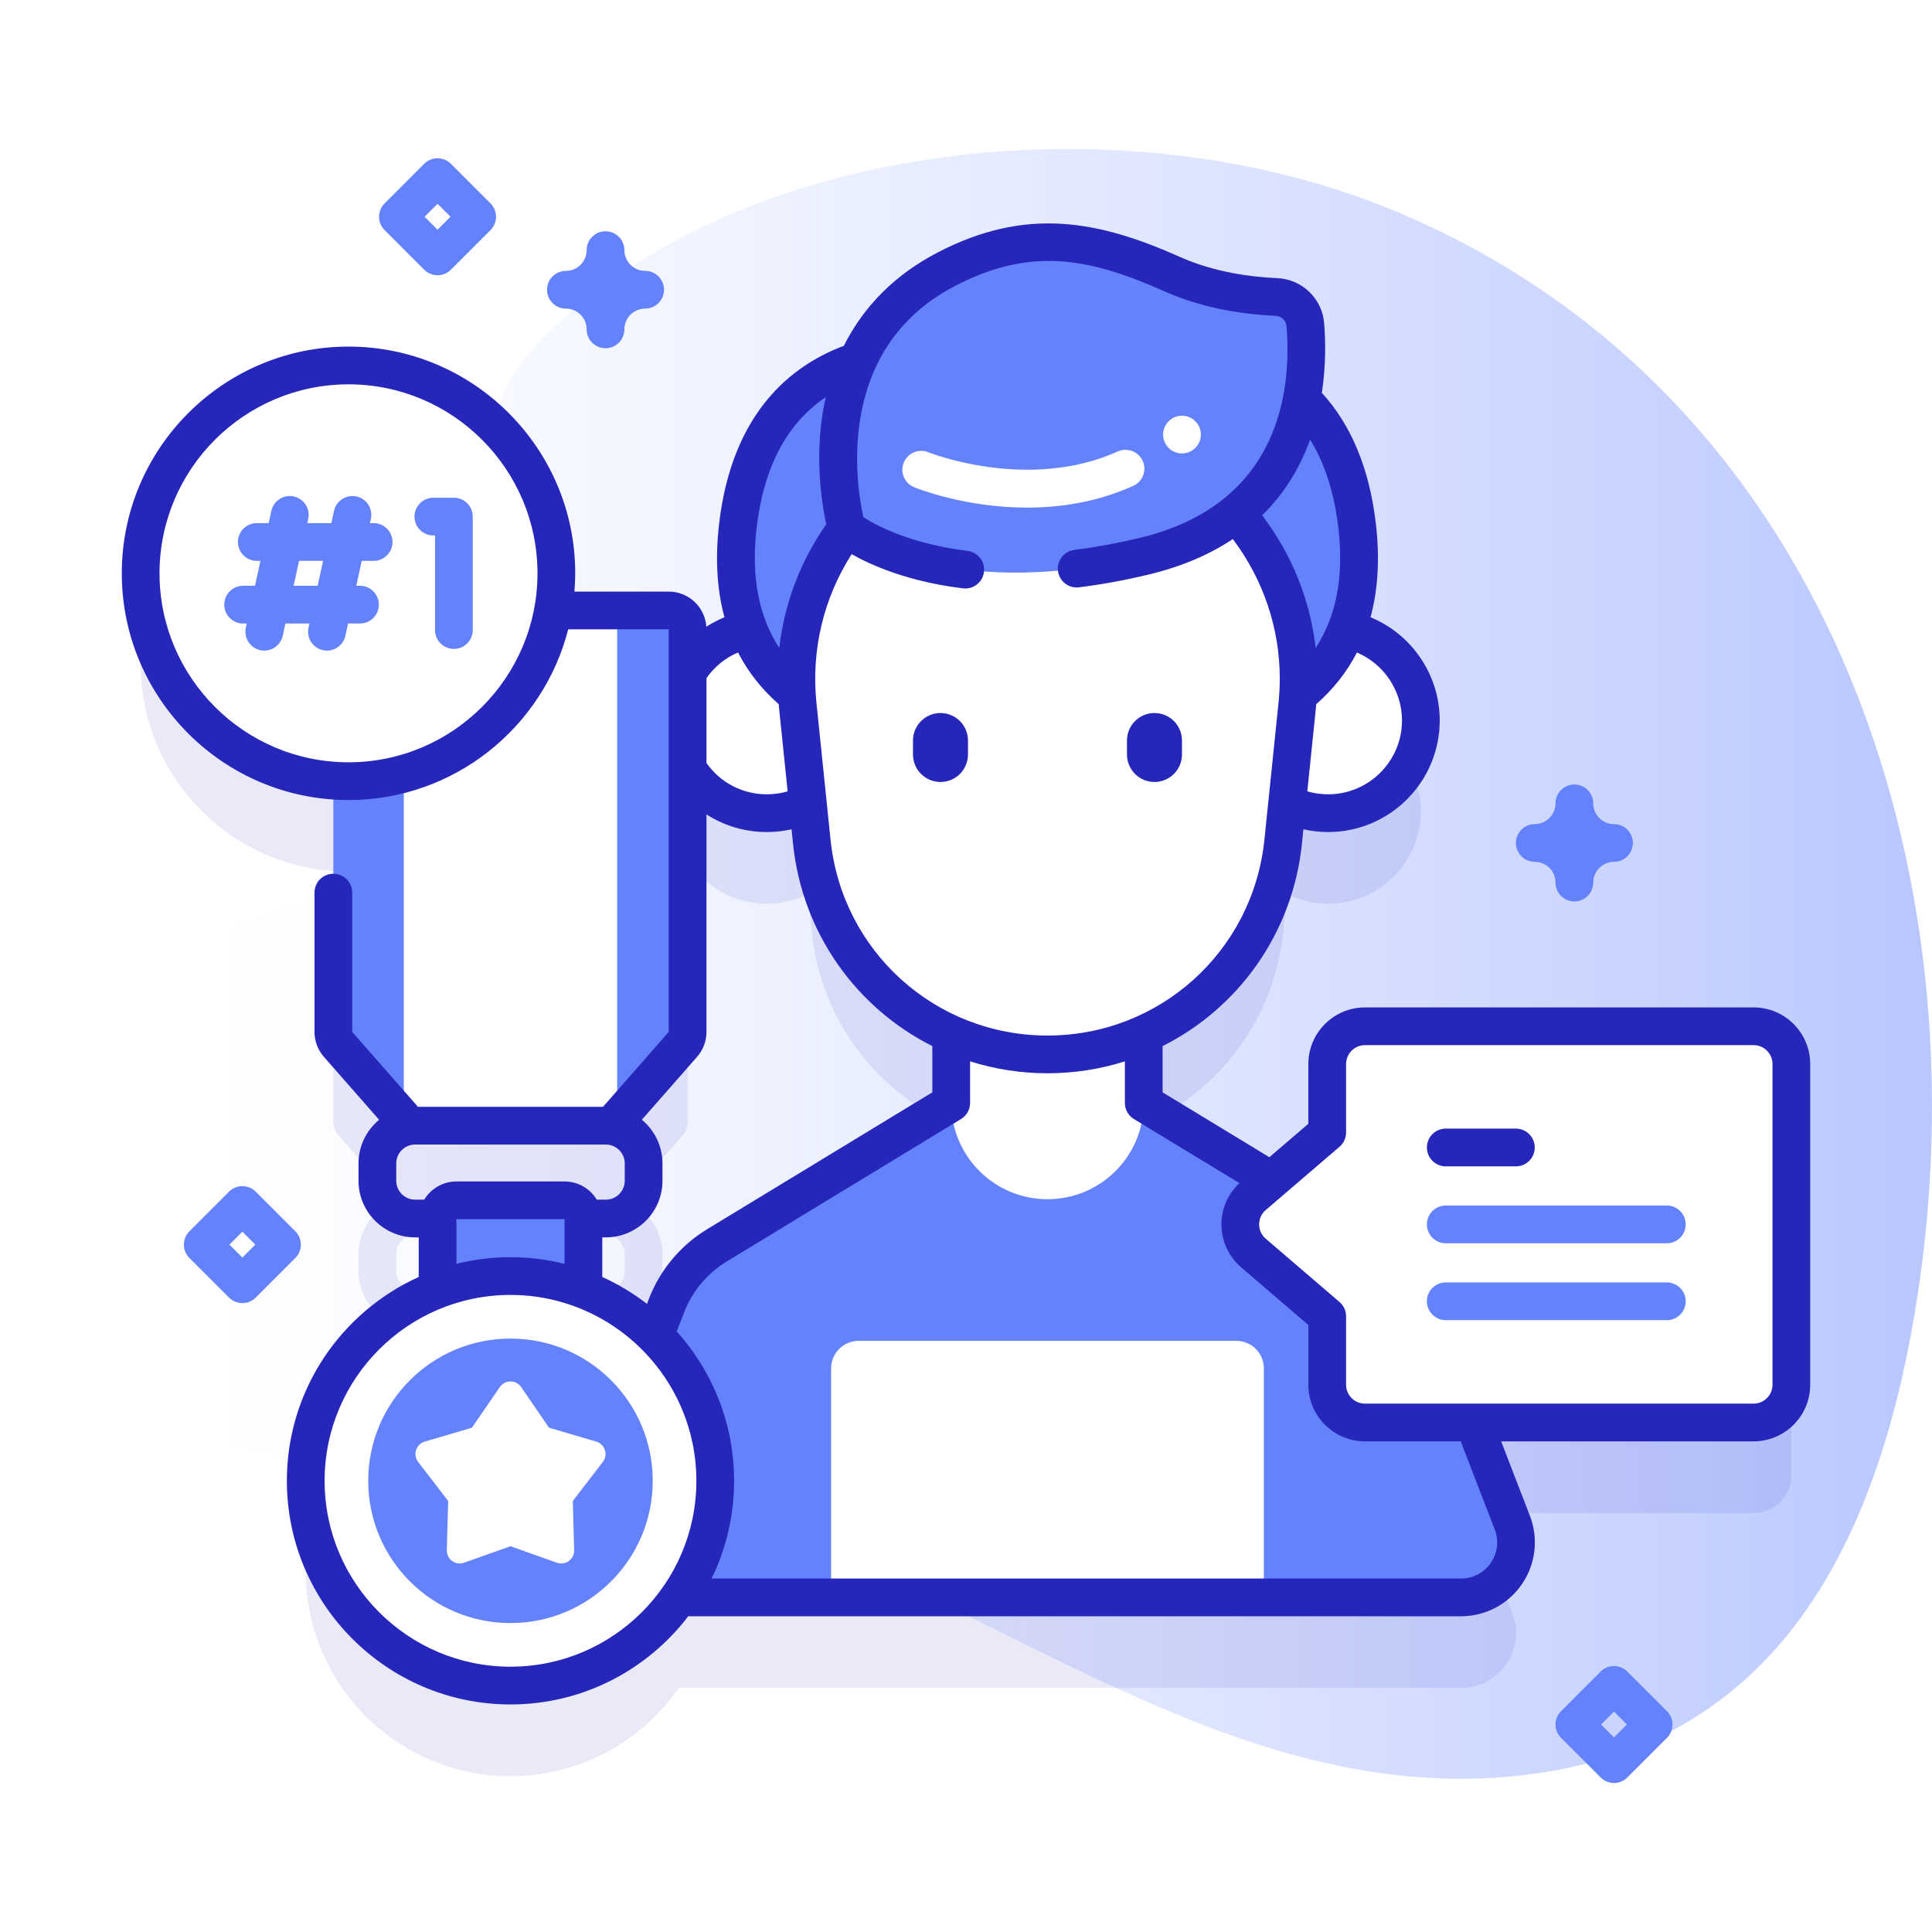 <svg xmlns="http://www.w3.org/2000/svg" version="1.1" xmlns:xlink="http://www.w3.org/1999/xlink" xmlns:svgjs="http://svgjs.com/svgjs" width="512" height="512" x="0" y="0" viewBox="0 0 512 512" style="enable-background:new 0 0 512 512" xml:space="preserve"><defs><linearGradient xmlns="http://www.w3.org/2000/svg" id="SVGID_1_" gradientUnits="userSpaceOnUse" x1="61.019" x2="526.716" y1="255.44" y2="255.44"><stop offset="0" stop-color="#d1ddff" stop-opacity="0"></stop><stop offset="1" stop-color="#b6c4ff"></stop></linearGradient></defs><g><linearGradient xmlns="http://www.w3.org/2000/svg" id="SVGID_1_" gradientUnits="userSpaceOnUse" x1="61.019" x2="526.716" y1="255.44" y2="255.44"><stop offset="0" stop-color="#d1ddff" stop-opacity="0"></stop><stop offset="1" stop-color="#b6c4ff"></stop></linearGradient><g xmlns="http://www.w3.org/2000/svg"><g><path d="m367.602 55.087c-68.759-27.81-164.519-18.632-217.922 29.019-37.707 33.645-8.934 43.684 15.8 106.316 17.901 45.33-164.545 37.042-165.473 118.573-1.073 94.257 131.322 77.894 180.254 89.242 74.814 17.35 139.543 79.805 219.771 72.582 69.844-6.288 97.063-60.73 107.479-123.379 19.405-116.717-23.529-245.283-139.909-292.353z" fill="url(&quot;#SVGID_1_&quot;)" data-original="url(#SVGID_1_)"></path></g><g><g><path d="m160.469 92.287c-2.761 0-5-2.238-5-5 0-3.032-2.467-5.5-5.5-5.5-2.761 0-5-2.238-5-5s2.239-5 5-5c3.033 0 5.5-2.468 5.5-5.5 0-2.762 2.239-5 5-5s5 2.238 5 5c0 3.032 2.467 5.5 5.5 5.5 2.761 0 5 2.238 5 5s-2.239 5-5 5c-3.033 0-5.5 2.468-5.5 5.5 0 2.762-2.239 5-5 5z" fill="#6582FD" data-original="#6582fd"></path></g><g><path d="m417.226 238.899c-2.762 0-5-2.238-5-5 0-3.032-2.468-5.5-5.5-5.5-2.762 0-5-2.238-5-5s2.238-5 5-5c3.032 0 5.5-2.468 5.5-5.5 0-2.762 2.238-5 5-5s5 2.238 5 5c0 3.032 2.468 5.5 5.5 5.5 2.762 0 5 2.238 5 5s-2.238 5-5 5c-3.032 0-5.5 2.468-5.5 5.5 0 2.762-2.239 5-5 5z" fill="#6582FD" data-original="#6582fd"></path></g><g><path d="m115.956 72.94c-1.28 0-2.559-.488-3.536-1.465l-10.5-10.5c-1.953-1.952-1.953-5.118 0-7.07l10.5-10.5c1.953-1.953 5.118-1.953 7.071 0l10.5 10.5c1.953 1.952 1.953 5.118 0 7.07l-10.5 10.5c-.976.977-2.256 1.465-3.535 1.465zm-3.429-15.5 3.429 3.429 3.429-3.429-3.429-3.429z" fill="#6582FD" data-original="#6582fd"></path></g><g><path d="m427.726 472.516c-1.279 0-2.56-.488-3.535-1.465l-10.5-10.5c-1.953-1.952-1.953-5.118 0-7.07l10.5-10.5c1.951-1.953 5.119-1.953 7.07 0l10.5 10.5c1.953 1.952 1.953 5.118 0 7.07l-10.5 10.5c-.976.977-2.256 1.465-3.535 1.465zm-3.429-15.5 3.429 3.429 3.429-3.429-3.429-3.429z" fill="#6582FD" data-original="#6582fd"></path></g><g><path d="m64.232 345.337c-1.28 0-2.559-.488-3.536-1.465l-10.5-10.5c-1.953-1.952-1.953-5.118 0-7.07l10.5-10.5c1.953-1.953 5.118-1.953 7.071 0l10.5 10.5c1.953 1.952 1.953 5.118 0 7.07l-10.5 10.5c-.975.976-2.255 1.465-3.535 1.465zm-3.428-15.5 3.429 3.429 3.429-3.429-3.429-3.429z" fill="#6582FD" data-original="#6582fd"></path></g><g><path d="m464.725 295.977h-103c-5.523 0-10 4.477-10 10v18.135l-14.829 12.723-33.794-20.54v-18.269c19.978-8.893 34.579-27.94 36.949-50.953l1.041-10.108c3.28 1.622 6.971 2.538 10.877 2.538 13.569 0 24.57-11 24.57-24.569 0-11.909-8.474-21.837-19.721-24.089 2.883-7.318 4.13-16.341 2.832-27.481-1.859-15.955-7.476-26.591-14.717-33.616 1.476-7.642 1.401-14.722.995-19.72-.327-4.028-3.624-7.153-7.662-7.323-6.691-.283-17.437-1.514-27.58-6.036-21.531-9.599-38.65-12.396-59.977-1.279-12.14 6.327-19.335 15.117-23.476 24.298-14.443 4.728-28.528 16.481-31.696 43.677-1.298 11.14-.051 20.163 2.832 27.481-6.831 1.368-12.64 5.566-16.147 11.323v-11.389c0-2.76-2.24-5-5-5h-30.676c.577-3.196.895-6.482.895-9.845 0-30.421-24.661-55.082-55.082-55.082s-55.082 24.661-55.082 55.082c0 29.068 22.522 52.861 51.065 54.92v66.615c0 1.21.45 2.39 1.25 3.3l15.325 17.462c-5.767 2.092-9.906 7.61-9.906 14.091v4.6c0 8.271 6.729 15 15 15h5.948v13.807c-20.421 7.789-34.933 27.547-34.933 50.704 0 29.967 24.293 54.261 54.261 54.261 18.485 0 34.801-9.25 44.598-23.367h207.297c10.24 0 17.288-10.281 13.597-19.832l-10.249-26.518h74.199c5.523 0 10-4.477 10-10v-85c-.004-5.524-4.481-10.001-10.004-10.001zm-354.717 45.946c-2.757 0-5-2.243-5-5v-4.6c0-2.757 2.243-5 5-5h50.55c2.757 0 5 2.243 5 5v4.6c0 2.757-2.243 5-5 5zm142.075-25.628-62.151 37.775c-6.054 3.679-10.721 9.257-13.275 15.865l-3.105 8.034c-5.337-5.31-11.777-9.508-18.941-12.24v-13.807h5.947c8.271 0 15-6.729 15-15v-4.6c0-6.48-4.138-11.997-9.904-14.09l15.325-17.463c.8-.91 1.24-2.09 1.24-3.3v-69.769c4.312 7.078 12.102 11.804 20.996 11.804 3.907 0 7.598-.916 10.877-2.538l1.041 10.108c2.369 23.013 16.971 42.06 36.949 50.953v18.268z" fill="#2626BB" opacity=".1" data-original="#2626bb"></path><g><g><g><g fill="#FFFFFF"><circle cx="203.216" cy="190.934" r="24.57" fill="#FFFFFF" data-original="#ffffff"></circle><circle cx="351.969" cy="190.934" r="24.57" fill="#FFFFFF" data-original="#ffffff"></circle></g><g fill="#6582FD"><path d="m253.317 93.092c-17.108-1.478-52.517 1.078-57.781 46.272-6.226 53.442 45.957 58.311 57.781 58.73z" fill="#6582FD" data-original="#6582fd"></path><path d="m301.868 93.092c17.108-1.478 52.517 1.078 57.781 46.272 6.226 53.442-45.957 58.311-57.781 58.73z" fill="#6582FD" data-original="#6582fd"></path></g><g><path d="m400.775 403.495-22.246-57.56c-2.554-6.608-7.221-12.186-13.275-15.865l-62.151-37.775h-51.02l-62.151 37.775c-6.054 3.679-10.721 9.257-13.275 15.865l-22.246 57.56c-3.691 9.551 3.357 19.832 13.597 19.832h52.244l7.288-5h100.106l7.288 5h52.244c10.24 0 17.288-10.281 13.597-19.832z" fill="#6582FD" data-original="#6582fd"></path><g fill="#FFFFFF"><path d="m334.934 423.327v-60.698c0-4.025-3.263-7.288-7.288-7.288h-100.107c-4.025 0-7.288 3.263-7.288 7.288v60.698z" fill="#FFFFFF" data-original="#ffffff"></path><path d="m303.103 292.295v-33.708h-51.02v33.708c0 14.089 11.421 25.51 25.51 25.51 14.088 0 25.51-11.421 25.51-25.51z" fill="#FFFFFF" data-original="#ffffff"></path></g></g><g><path d="m277.593 279.432c-32.188 0-59.162-24.34-62.459-56.358l-3.74-36.323c-4.04-39.242 26.749-73.364 66.198-73.364 39.449 0 70.238 34.122 66.198 73.364l-3.74 36.323c-3.295 32.018-30.27 56.358-62.457 56.358z" fill="#FFFFFF" data-original="#ffffff"></path><g><g><path d="m249.238 207.233c-4.025 0-7.288-3.263-7.288-7.288v-3.698c0-4.025 3.263-7.288 7.288-7.288s7.288 3.263 7.288 7.288v3.698c0 4.024-3.263 7.288-7.288 7.288z" fill="#2626BB" data-original="#2626bb"></path></g><g><path d="m305.948 207.233c-4.025 0-7.288-3.263-7.288-7.288v-3.698c0-4.025 3.263-7.288 7.288-7.288s7.288 3.263 7.288 7.288v3.698c0 4.024-3.263 7.288-7.288 7.288z" fill="#2626BB" data-original="#2626bb"></path></g></g></g><g><path d="m224.395 140.068s24.745 20.372 78.906 7.316c41.974-10.118 43.889-45.807 42.625-61.356-.327-4.028-3.624-7.153-7.662-7.324-6.691-.283-17.437-1.514-27.58-6.036-21.531-9.599-38.65-12.396-59.977-1.279-40.107 20.906-26.312 68.679-26.312 68.679z" fill="#6582FD" data-original="#6582fd"></path></g></g><g><path d="m272.191 134.524c-16.453 0-29.152-5.085-29.953-5.413-2.555-1.047-3.778-3.967-2.731-6.522 1.046-2.553 3.964-3.778 6.519-2.732.453.181 26.512 10.446 50.19-.212 2.519-1.133 5.478-.01 6.611 2.508s.011 5.478-2.508 6.611c-9.62 4.329-19.403 5.76-28.128 5.76z" fill="#FFFFFF" data-original="#ffffff"></path></g><g><circle cx="313.236" cy="115.166" fill="#FFFFFF" r="5" data-original="#ffffff"></circle></g></g><g><g><path d="m182.22 166.78v106.69c0 1.21-.44 2.39-1.24 3.3l-17.42 19.85-3.76-3.3h-49.03l-3.76 3.3-17.42-19.85c-.8-.91-1.25-2.09-1.25-3.3v-106.69c0-2.76 2.24-5 5-5h13.67l3.76 5h49.03l3.76-5h13.66c2.76 0 5 2.24 5 5z" fill="#6582FD" data-original="#6582fd"></path><path d="m163.56 161.78v134.84c-.95 1.08-2.32 1.7-3.76 1.7h-49.03c-1.44 0-2.81-.62-3.76-1.7v-134.84z" fill="#FFFFFF" data-original="#ffffff"></path><path d="m154.611 348.533v-25.438c0-2.761-2.239-5-5-5h-28.655c-2.761 0-5 2.239-5 5v25.438z" fill="#6582FD" data-original="#6582fd"></path><g><circle cx="135.283" cy="392.433" fill="#FFFFFF" r="54.261" data-original="#ffffff"></circle><circle cx="135.283" cy="392.433" fill="#6582FD" r="37.697" data-original="#6582fd"></circle></g></g><g><path d="m135.283 409.765-12.292 4.371c-2.273.808-4.649-.918-4.583-3.329l.359-13.041-7.955-10.34c-1.471-1.912-.564-4.705 1.75-5.387l12.514-3.689 7.375-10.761c1.364-1.99 4.301-1.99 5.664 0l7.375 10.761 12.514 3.689c2.314.682 3.221 3.475 1.75 5.387l-7.955 10.34.359 13.041c.066 2.412-2.31 4.138-4.583 3.329z" fill="#FFFFFF" data-original="#ffffff"></path></g></g><g><circle cx="92.357" cy="151.935" fill="#FFFFFF" r="55.082" data-original="#ffffff"></circle><g fill="#6582FD"><path d="m120.283 131.904h-5.444c-2.761 0-5 2.239-5 5s2.239 5 5 5h.444v25.062c0 2.761 2.239 5 5 5s5-2.239 5-5v-30.062c0-2.761-2.239-5-5-5z" fill="#6582FD" data-original="#6582fd"></path><path d="m99.014 138.632h-.967l.242-1.11c.588-2.698-1.121-5.362-3.819-5.951-2.696-.587-5.362 1.122-5.951 3.819l-.708 3.242h-6.371l.242-1.11c.588-2.698-1.121-5.362-3.819-5.951-2.696-.587-5.362 1.122-5.951 3.819l-.708 3.242h-3.15c-2.761 0-5 2.239-5 5s2.239 5 5 5h.968l-1.442 6.606h-3.15c-2.761 0-5 2.239-5 5s2.239 5 5 5h.967l-.242 1.11c-.588 2.698 1.121 5.362 3.819 5.951.359.078.718.116 1.071.116 2.3 0 4.37-1.596 4.88-3.935l.708-3.242h6.371l-.242 1.11c-.588 2.698 1.121 5.362 3.819 5.951.359.078.718.116 1.071.116 2.3 0 4.37-1.596 4.88-3.935l.708-3.242h3.15c2.761 0 5-2.239 5-5s-2.239-5-5-5h-.968l1.442-6.606h3.15c2.761 0 5-2.239 5-5s-2.239-5-5-5zm-14.827 16.606h-6.371l1.442-6.606h6.371z" fill="#6582FD" data-original="#6582fd"></path></g></g><g><g><g><path d="m474.725 366.977v-85c0-5.523-4.477-10-10-10h-103c-5.523 0-10 4.477-10 10v18.135l-19.552 16.776c-4.651 3.991-4.651 11.188 0 15.179l19.552 16.776v18.135c0 5.523 4.477 10 10 10h103c5.523-.001 10-4.478 10-10.001z" fill="#FFFFFF" data-original="#ffffff"></path><path d="m464.726 266.977h-103c-8.271 0-15 6.729-15 15v15.836l-10.328 8.861-28.298-17.197v-12.246c20.061-10.079 34.472-29.856 36.924-53.649l.393-3.812c2.129.482 4.317.73 6.554.73 16.305 0 29.57-13.266 29.57-29.57 0-12.132-7.449-22.875-18.34-27.354 2-7.367 2.484-15.64 1.417-24.796-1.693-14.518-6.508-26.163-14.315-34.675 1.104-7.238.989-13.799.608-18.482-.528-6.514-5.874-11.636-12.435-11.915-6.643-.281-16.504-1.482-25.755-5.606-21.523-9.595-40.697-13.462-64.324-1.146-11.171 5.823-19.519 14.195-24.772 24.695-13.613 5.076-29.596 17.398-33.05 47.13-1.068 9.155-.584 17.429 1.418 24.798-1.678.69-3.286 1.531-4.804 2.512-.355-5.193-4.683-9.314-9.965-9.314h-24.996c.128-1.599.212-3.211.212-4.843 0-33.129-26.953-60.082-60.082-60.082s-60.082 26.953-60.082 60.082 26.953 60.082 60.082 60.082c28.008 0 51.598-19.266 58.223-45.239h26.643v106.691l-17.424 19.852h-49.036l-17.42-19.85v-36.915c0-2.762-2.239-5-5-5s-5 2.238-5 5v36.915c0 2.429.882 4.771 2.484 6.596l14.643 16.686c-3.334 2.753-5.462 6.917-5.462 11.569v4.601c0 8.271 6.729 15 15 15h.95v10.495c-20.576 9.302-34.938 30.007-34.938 54.018 0 32.677 26.584 59.261 59.261 59.261 19.191 0 36.272-9.177 47.109-23.364h204.789c6.46 0 12.496-3.181 16.147-8.509s4.438-12.108 2.106-18.133l-7.613-19.711h66.904c8.271 0 15-6.729 15-15l.001-85c.001-8.273-6.728-15.002-14.999-15.002zm-372.37-64.96c-27.615 0-50.082-22.467-50.082-50.082s22.466-50.082 50.082-50.082 50.082 22.467 50.082 50.082-22.466 50.082-50.082 50.082zm279.184-11.087c0 10.791-8.779 19.57-19.57 19.57-1.899 0-3.745-.264-5.518-.786l2.312-22.451c.022-.214.03-.428.05-.642 4.531-3.982 8.14-8.548 10.79-13.7 7.094 3.011 11.936 10.054 11.936 18.009zm-16.856-50.991c1.493 12.8-.542 23.426-6.018 31.761-1.467-12.733-6.355-24.865-14.186-35.129 6.203-6.085 10.194-13.079 12.712-20.062 3.89 6.269 6.405 14.108 7.492 23.43zm-101.665-64.116c20.229-10.543 35.715-7.464 55.63 1.412 10.692 4.767 21.893 6.146 29.403 6.464 1.527.065 2.771 1.24 2.892 2.734 1.391 17.118-1.802 47.167-38.813 56.09-5.871 1.415-11.729 2.492-17.414 3.203-2.74.342-4.684 2.841-4.342 5.581.343 2.739 2.829 4.687 5.582 4.341 6.054-.756 12.284-1.901 18.518-3.404 9.005-2.171 16.309-5.428 22.233-9.381 8.047 10.65 12.444 23.605 12.444 36.968 0 2.102-.112 4.258-.334 6.408l-3.74 36.318c-3.048 29.572-27.762 51.873-57.486 51.873s-54.438-22.301-57.486-51.872l-3.74-36.32c-1.435-13.909 1.875-27.715 9.333-39.38 5.189 2.939 14.928 7.273 29.491 9.062.207.025.413.038.616.038 2.489-.001 4.646-1.857 4.956-4.392.337-2.74-1.612-5.235-4.353-5.572-15.388-1.891-24.479-6.919-27.606-8.938-1.814-8.114-7.879-44.504 24.216-61.233zm-52.512 64.114c1.879-16.172 8.038-27.772 18.316-34.674-.564 2.508-.995 5.097-1.283 7.77-1.237 11.504.445 21.425 1.431 25.9-6.866 9.795-11.104 21.033-12.452 32.757-5.471-8.34-7.505-18.963-6.012-31.753zm-4.924 32.974c2.648 5.152 6.255 9.72 10.782 13.706.02.215.029.43.051.645l2.312 22.455c-1.774.521-3.617.784-5.509.784-6.441 0-12.326-3.077-15.997-8.296v-22.51c2.114-3.006 5.014-5.362 8.361-6.784zm-10.844 107.154c1.602-1.825 2.483-4.168 2.483-6.596v-57.639c4.678 3.011 10.187 4.671 15.997 4.671 2.231 0 4.416-.247 6.544-.728l.392 3.81c2.452 23.793 16.863 43.57 36.924 53.648v12.247l-59.748 36.32c-6.958 4.231-12.404 10.741-15.335 18.328l-.546 1.411c-3.637-2.811-7.607-5.206-11.841-7.121v-10.497h.95c8.271 0 15-6.729 15-15v-4.601c0-4.653-2.129-8.817-5.464-11.57zm-79.729 32.856v-4.601c0-2.757 2.243-5 5-5h50.55c2.757 0 5 2.243 5 5v4.601c0 2.757-2.243 5-5 5h-2.413c-1.756-2.884-4.921-4.82-8.538-4.82h-28.65c-3.617 0-6.781 1.937-8.538 4.82h-2.413c-2.755 0-4.998-2.243-4.998-5zm15.95 10.179h28.65v11.833c-4.59-1.144-9.387-1.761-14.327-1.761-4.938 0-9.734.617-14.323 1.76zm14.323 118.594c-27.163 0-49.261-22.099-49.261-49.261s22.098-49.261 49.261-49.261 49.261 22.099 49.261 49.261-22.098 49.261-49.261 49.261zm260.823-36.399c1.159 2.994.784 6.229-1.028 8.874s-4.691 4.161-7.898 4.161h-198.605c3.82-7.829 5.969-16.615 5.969-25.896 0-15.201-5.758-29.079-15.201-39.58l1.981-5.121c2.141-5.543 6.12-10.298 11.203-13.39l62.15-37.78c1.492-.907 2.403-2.526 2.403-4.272v-11.016c6.48 2.043 13.368 3.157 20.51 3.157s14.029-1.114 20.51-3.157v11.016c0 1.746.911 3.366 2.403 4.272l27.943 16.98c-3.024 2.831-4.762 6.77-4.762 10.934 0 4.383 1.907 8.532 5.232 11.385l17.809 15.279-.001 15.837c0 8.271 6.729 15 15 15h25.376zm73.619-38.318c0 2.757-2.243 5-5 5h-103c-2.757 0-5-2.243-5-5l.001-18.135c0-1.459-.637-2.845-1.744-3.795l-19.553-16.776c-1.125-.965-1.744-2.312-1.744-3.795 0-1.481.619-2.829 1.744-3.794l19.553-16.776c1.107-.95 1.744-2.336 1.744-3.795v-18.134c0-2.757 2.243-5 5-5h103c2.757 0 5 2.243 5 5z" fill="#2626BB" data-original="#2626bb"></path></g><g><g><g><path d="m401.725 309.095h-18.583c-2.761 0-5-2.239-5-5s2.239-5 5-5h18.583c2.761 0 5 2.239 5 5s-2.238 5-5 5z" fill="#2626BB" data-original="#2626bb"></path></g><g><g><path d="m441.725 329.477h-58.583c-2.761 0-5-2.239-5-5s2.239-5 5-5h58.583c2.761 0 5 2.239 5 5s-2.238 5-5 5z" fill="#6582FD" data-original="#6582fd"></path></g><g><path d="m441.725 349.858h-58.583c-2.761 0-5-2.239-5-5s2.239-5 5-5h58.583c2.761 0 5 2.239 5 5s-2.238 5-5 5z" fill="#6582FD" data-original="#6582fd"></path></g></g></g></g></g></g></g></g></g></g></g></svg>
